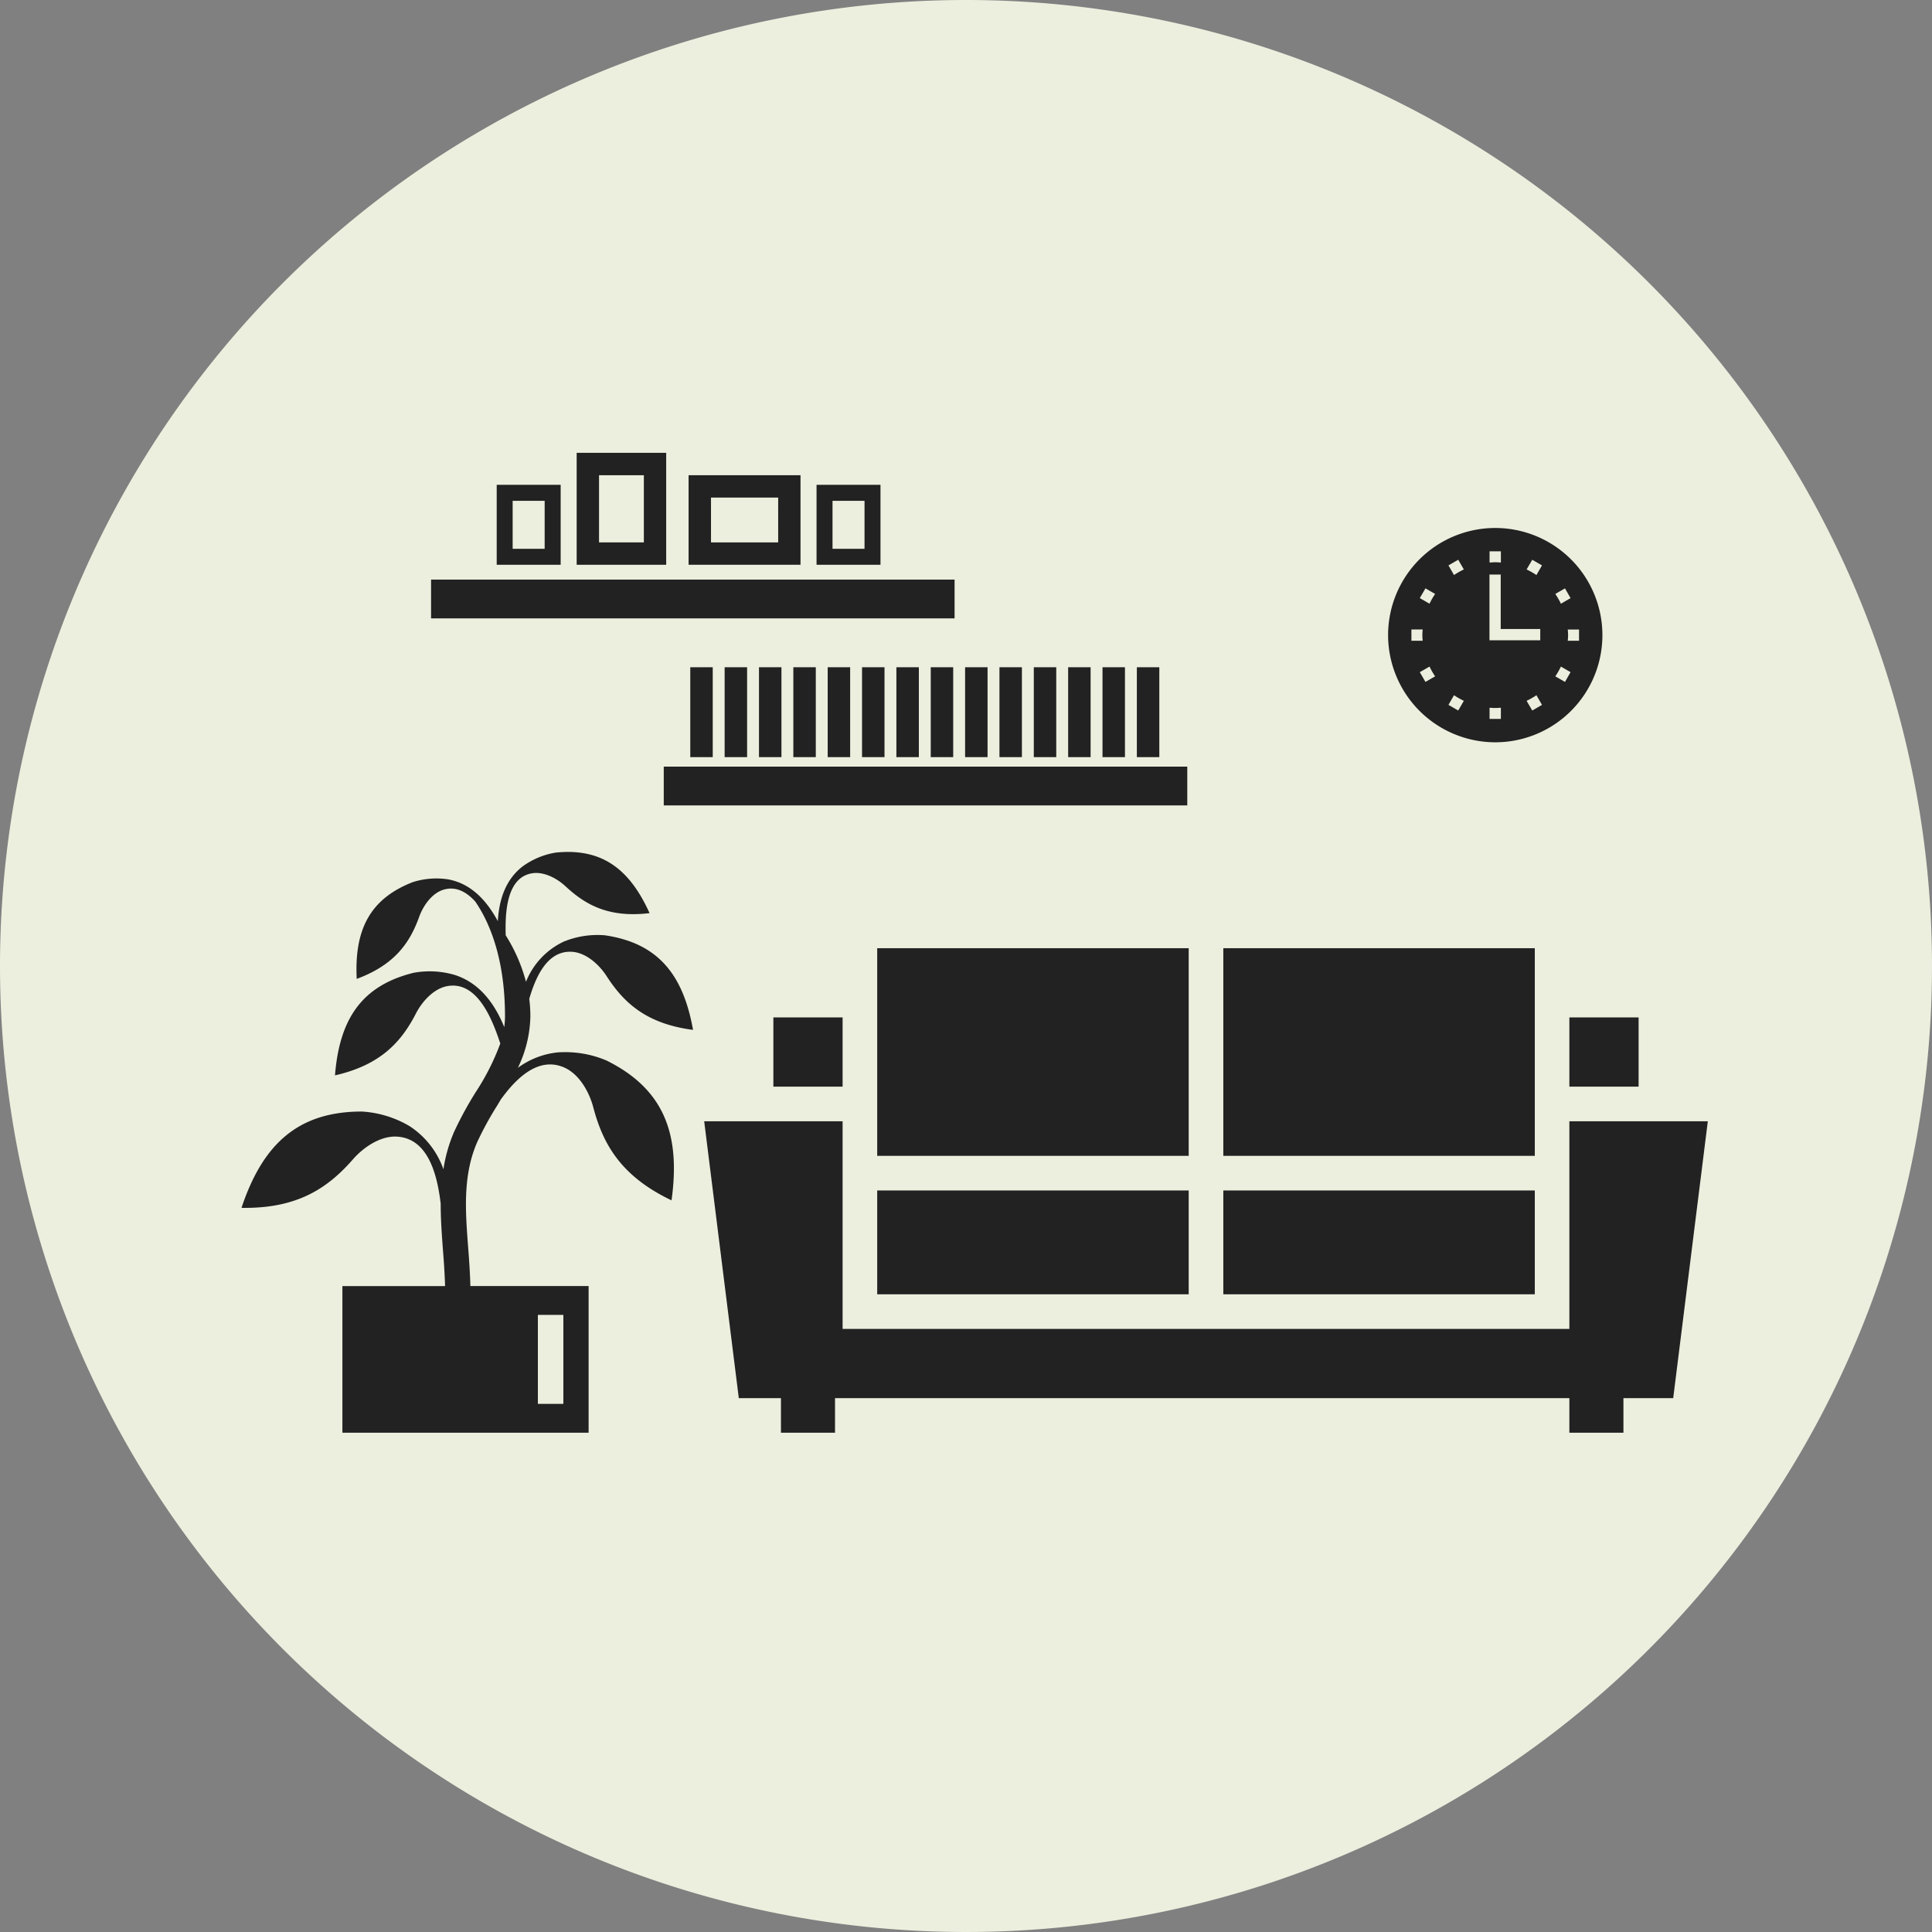 <svg xmlns="http://www.w3.org/2000/svg" width="320" height="320" viewBox="0 0 320 320">
  <rect x="0" y="0" width="320" height="320" fill="#808080" stroke="none"/>
  <g id="Group_45045" data-name="Group 45045" transform="translate(-893 -1132)">
    <g id="Group_45041" data-name="Group 45041">
      <g id="Group_45042" data-name="Group 45042">
        <g id="Group_45044" data-name="Group 45044">
          <path id="Path_353004" data-name="Path 353004" d="M160,0A160,160,0,1,1,0,160,160,160,0,0,1,160,0Z" transform="translate(893 1132)" fill="#ecefde"/>
        </g>
      </g>
    </g>
    <g id="Group_45016" data-name="Group 45016" transform="translate(922.411 1043.112)" style="isolation: isolate">
      <rect id="Rectangle_9408" data-name="Rectangle 9408" width="51.592" height="34.392" transform="translate(115.883 245.941)" fill="#222"/>
      <rect id="Rectangle_9409" data-name="Rectangle 9409" width="51.592" height="17.196" transform="translate(115.883 286.067)" fill="#222"/>
      <rect id="Rectangle_9410" data-name="Rectangle 9410" width="51.592" height="17.196" transform="translate(173.208 286.067)" fill="#222"/>
      <path id="Path_356367" data-name="Path 356367" d="M324.885,410.928V445.32H204.51V410.928H181.585l5.733,45.859H194.3v5.729h8.955v-5.729H324.885v5.729h8.955v-5.729h8.245l5.733-45.859Z" transform="translate(-94.36 -136.324)" fill="#222"/>
      <rect id="Rectangle_9411" data-name="Rectangle 9411" width="51.592" height="34.392" transform="translate(173.208 245.941)" fill="#222"/>
      <rect id="Rectangle_9412" data-name="Rectangle 9412" width="11.467" height="11.467" transform="translate(230.525 257.404)" fill="#222"/>
      <rect id="Rectangle_9413" data-name="Rectangle 9413" width="11.467" height="11.467" transform="translate(98.683 257.404)" fill="#222"/>
      <path id="Path_356368" data-name="Path 356368" d="M452.082,227.166a17.748,17.748,0,1,0-17.743-17.748A17.772,17.772,0,0,0,452.082,227.166Zm-11.554-10-.937-1.615,1.611-.928a12.312,12.312,0,0,0,.928,1.62Zm12.491,6.131h-1.873v-1.856c.315.022.622.044.937.044s.63-.022.937-.044Zm5.2-1.392-.937-1.606a13.026,13.026,0,0,0,1.628-.928l.919,1.6Zm7.747-13.418v1.864H464.1c.026-.307.052-.617.052-.932s-.026-.626-.052-.932Zm-2.329-6.814.928,1.614-1.6.928a12.3,12.3,0,0,0-.928-1.619Zm-.674,12.95,1.6.928-.928,1.615-1.6-.923A12.312,12.312,0,0,0,462.962,214.622Zm-4.744-17.69,1.61.932-.919,1.6a12.914,12.914,0,0,0-1.628-.928Zm-7.073-1.4h1.873v1.86c-.307-.022-.622-.048-.937-.048s-.622.027-.937.048Zm-.017,3.848h1.864v9.024h6.548v1.869h-8.412Zm-5.173-2.451.928,1.607a12.849,12.849,0,0,0-1.628.928l-.919-1.6Zm-.7,22.439a12.96,12.96,0,0,0,1.628.928l-.928,1.606-1.619-.937Zm-4.727-17.7,1.6.923a12.3,12.3,0,0,0-.928,1.619l-1.611-.928Zm-2.328,6.81h1.864c-.026.311-.052.621-.052.937s.026.625.052.932H438.2Z" transform="translate(-233.838 -15.331)" fill="#222"/>
      <path id="Path_356369" data-name="Path 356369" d="M65.385,327.942c2.32.171,4.447,2.132,5.664,4,2.871,4.469,6.626,7.926,14.329,8.928-1.654-9.326-5.943-14.39-14.583-15.664a14.723,14.723,0,0,0-6.819,1.037,12.414,12.414,0,0,0-6.267,6.662,27.375,27.375,0,0,0-3.361-7.7c-.079-3.34-.026-9.506,4.324-10.263,1.987-.35,4.184.84,5.594,2.153,3.361,3.134,7.239,5.234,13.909,4.438-3.37-7.466-8.036-10.8-15.546-10.027a12.811,12.811,0,0,0-5.506,2.311c-2.906,2.262-3.886,5.681-4.079,9.042-1.725-3.186-4.237-6.158-8.158-6.906a12.782,12.782,0,0,0-5.944.45c-7.047,2.744-9.681,7.834-9.27,16.023,6.3-2.338,8.8-5.979,10.355-10.3.657-1.812,2.075-3.873,3.991-4.464,2.1-.648,3.869.385,5.287,1.948,2.057,2.972,4.928,8.9,4.928,19a13.546,13.546,0,0,1-.122,1.8c-1.523-3.724-3.948-7.248-8.141-8.622a14.708,14.708,0,0,0-6.88-.372c-8.491,2.1-12.272,7.549-13.016,16.99,7.572-1.733,10.977-5.537,13.41-10.259,1.024-1.988,2.95-4.141,5.243-4.535,5.059-.871,7.519,5.878,8.727,9.52a39.8,39.8,0,0,1-4.079,8.061,59.342,59.342,0,0,0-3.589,6.6,25.1,25.1,0,0,0-1.751,6.162,14.118,14.118,0,0,0-5.637-7.161,17.593,17.593,0,0,0-7.869-2.4c-10.425,0-16.369,5.226-19.94,15.953,9.261.157,14.3-3.279,18.47-8.049,1.751-2,4.6-3.947,7.371-3.742,5.147.368,6.609,6.473,7.151,11.12,0,2.622.192,5.23.385,7.8.158,1.926.28,3.891.342,5.829H27.3v24.291H68.081V383.3H48.5c-.061-2.074-.193-4.14-.35-6.153-.481-6.245-.937-12.145,1.479-17.686a53.776,53.776,0,0,1,3.344-6.11c.184-.311.376-.635.569-.955,2.556-3.545,6.171-7.072,10.364-5.352,2.573,1.05,4.263,4.061,4.946,6.639,1.611,6.123,4.6,11.436,12.964,15.419,1.567-11.2-1.427-18.522-10.766-23.157a17.554,17.554,0,0,0-8.115-1.344,13.472,13.472,0,0,0-6.565,2.547,20.424,20.424,0,0,0,2.066-8.522,22.957,22.957,0,0,0-.184-2.889C59.319,332.047,61.28,327.636,65.385,327.942Zm-5.707,60.131H63.9v14.745H59.678Z" transform="translate(0 -81.401)" fill="#222"/>
      <rect id="Rectangle_9414" data-name="Rectangle 9414" width="86.71" height="6.425" transform="translate(41.987 184.887)" fill="#222"/>
      <rect id="Rectangle_9415" data-name="Rectangle 9415" width="86.711" height="6.425" transform="translate(80.528 215.865)" fill="#222"/>
      <path id="Path_356370" data-name="Path 356370" d="M115.5,175.713H104.906v13.244H115.5Zm-2.652,10.6h-5.3v-7.948h5.3Z" transform="translate(-52.047 -6.525)" fill="#222"/>
      <path id="Path_356371" data-name="Path 356371" d="M233.7,175.713H223.109v13.244H233.7Zm-2.644,10.6h-5.3v-7.948h5.3Z" transform="translate(-117.275 -6.525)" fill="#222"/>
      <path id="Path_356372" data-name="Path 356372" d="M149.284,163.888H134.456v18.544h14.828Zm-3.7,14.837h-7.423V167.6h7.423Z" transform="translate(-68.353)" fill="#222"/>
      <path id="Path_356373" data-name="Path 356373" d="M194.363,172.168H175.824V187h18.539Zm-3.7,11.126H179.535v-7.419h11.125Z" transform="translate(-91.182 -4.569)" fill="#222"/>
      <rect id="Rectangle_9416" data-name="Rectangle 9416" width="3.72" height="14.89" transform="translate(84.922 199.404)" fill="#222"/>
      <rect id="Rectangle_9417" data-name="Rectangle 9417" width="3.72" height="14.89" transform="translate(90.612 199.404)" fill="#222"/>
      <rect id="Rectangle_9418" data-name="Rectangle 9418" width="3.72" height="14.89" transform="translate(96.301 199.404)" fill="#222"/>
      <rect id="Rectangle_9419" data-name="Rectangle 9419" width="3.72" height="14.89" transform="translate(101.991 199.404)" fill="#222"/>
      <rect id="Rectangle_9420" data-name="Rectangle 9420" width="3.72" height="14.89" transform="translate(107.681 199.404)" fill="#222"/>
      <rect id="Rectangle_9421" data-name="Rectangle 9421" width="3.72" height="14.89" transform="translate(113.37 199.404)" fill="#222"/>
      <rect id="Rectangle_9422" data-name="Rectangle 9422" width="3.72" height="14.89" transform="translate(119.06 199.404)" fill="#222"/>
      <rect id="Rectangle_9423" data-name="Rectangle 9423" width="3.72" height="14.89" transform="translate(124.75 199.404)" fill="#222"/>
      <rect id="Rectangle_9424" data-name="Rectangle 9424" width="3.72" height="14.89" transform="translate(130.439 199.404)" fill="#222"/>
      <rect id="Rectangle_9425" data-name="Rectangle 9425" width="3.72" height="14.89" transform="translate(136.129 199.404)" fill="#222"/>
      <rect id="Rectangle_9426" data-name="Rectangle 9426" width="3.72" height="14.89" transform="translate(141.819 199.404)" fill="#222"/>
      <rect id="Rectangle_9427" data-name="Rectangle 9427" width="3.72" height="14.89" transform="translate(147.508 199.404)" fill="#222"/>
      <rect id="Rectangle_9428" data-name="Rectangle 9428" width="3.72" height="14.89" transform="translate(153.198 199.404)" fill="#222"/>
      <rect id="Rectangle_9429" data-name="Rectangle 9429" width="3.72" height="14.89" transform="translate(158.888 199.404)" fill="#222"/>
    </g>
  </g>
</svg>
